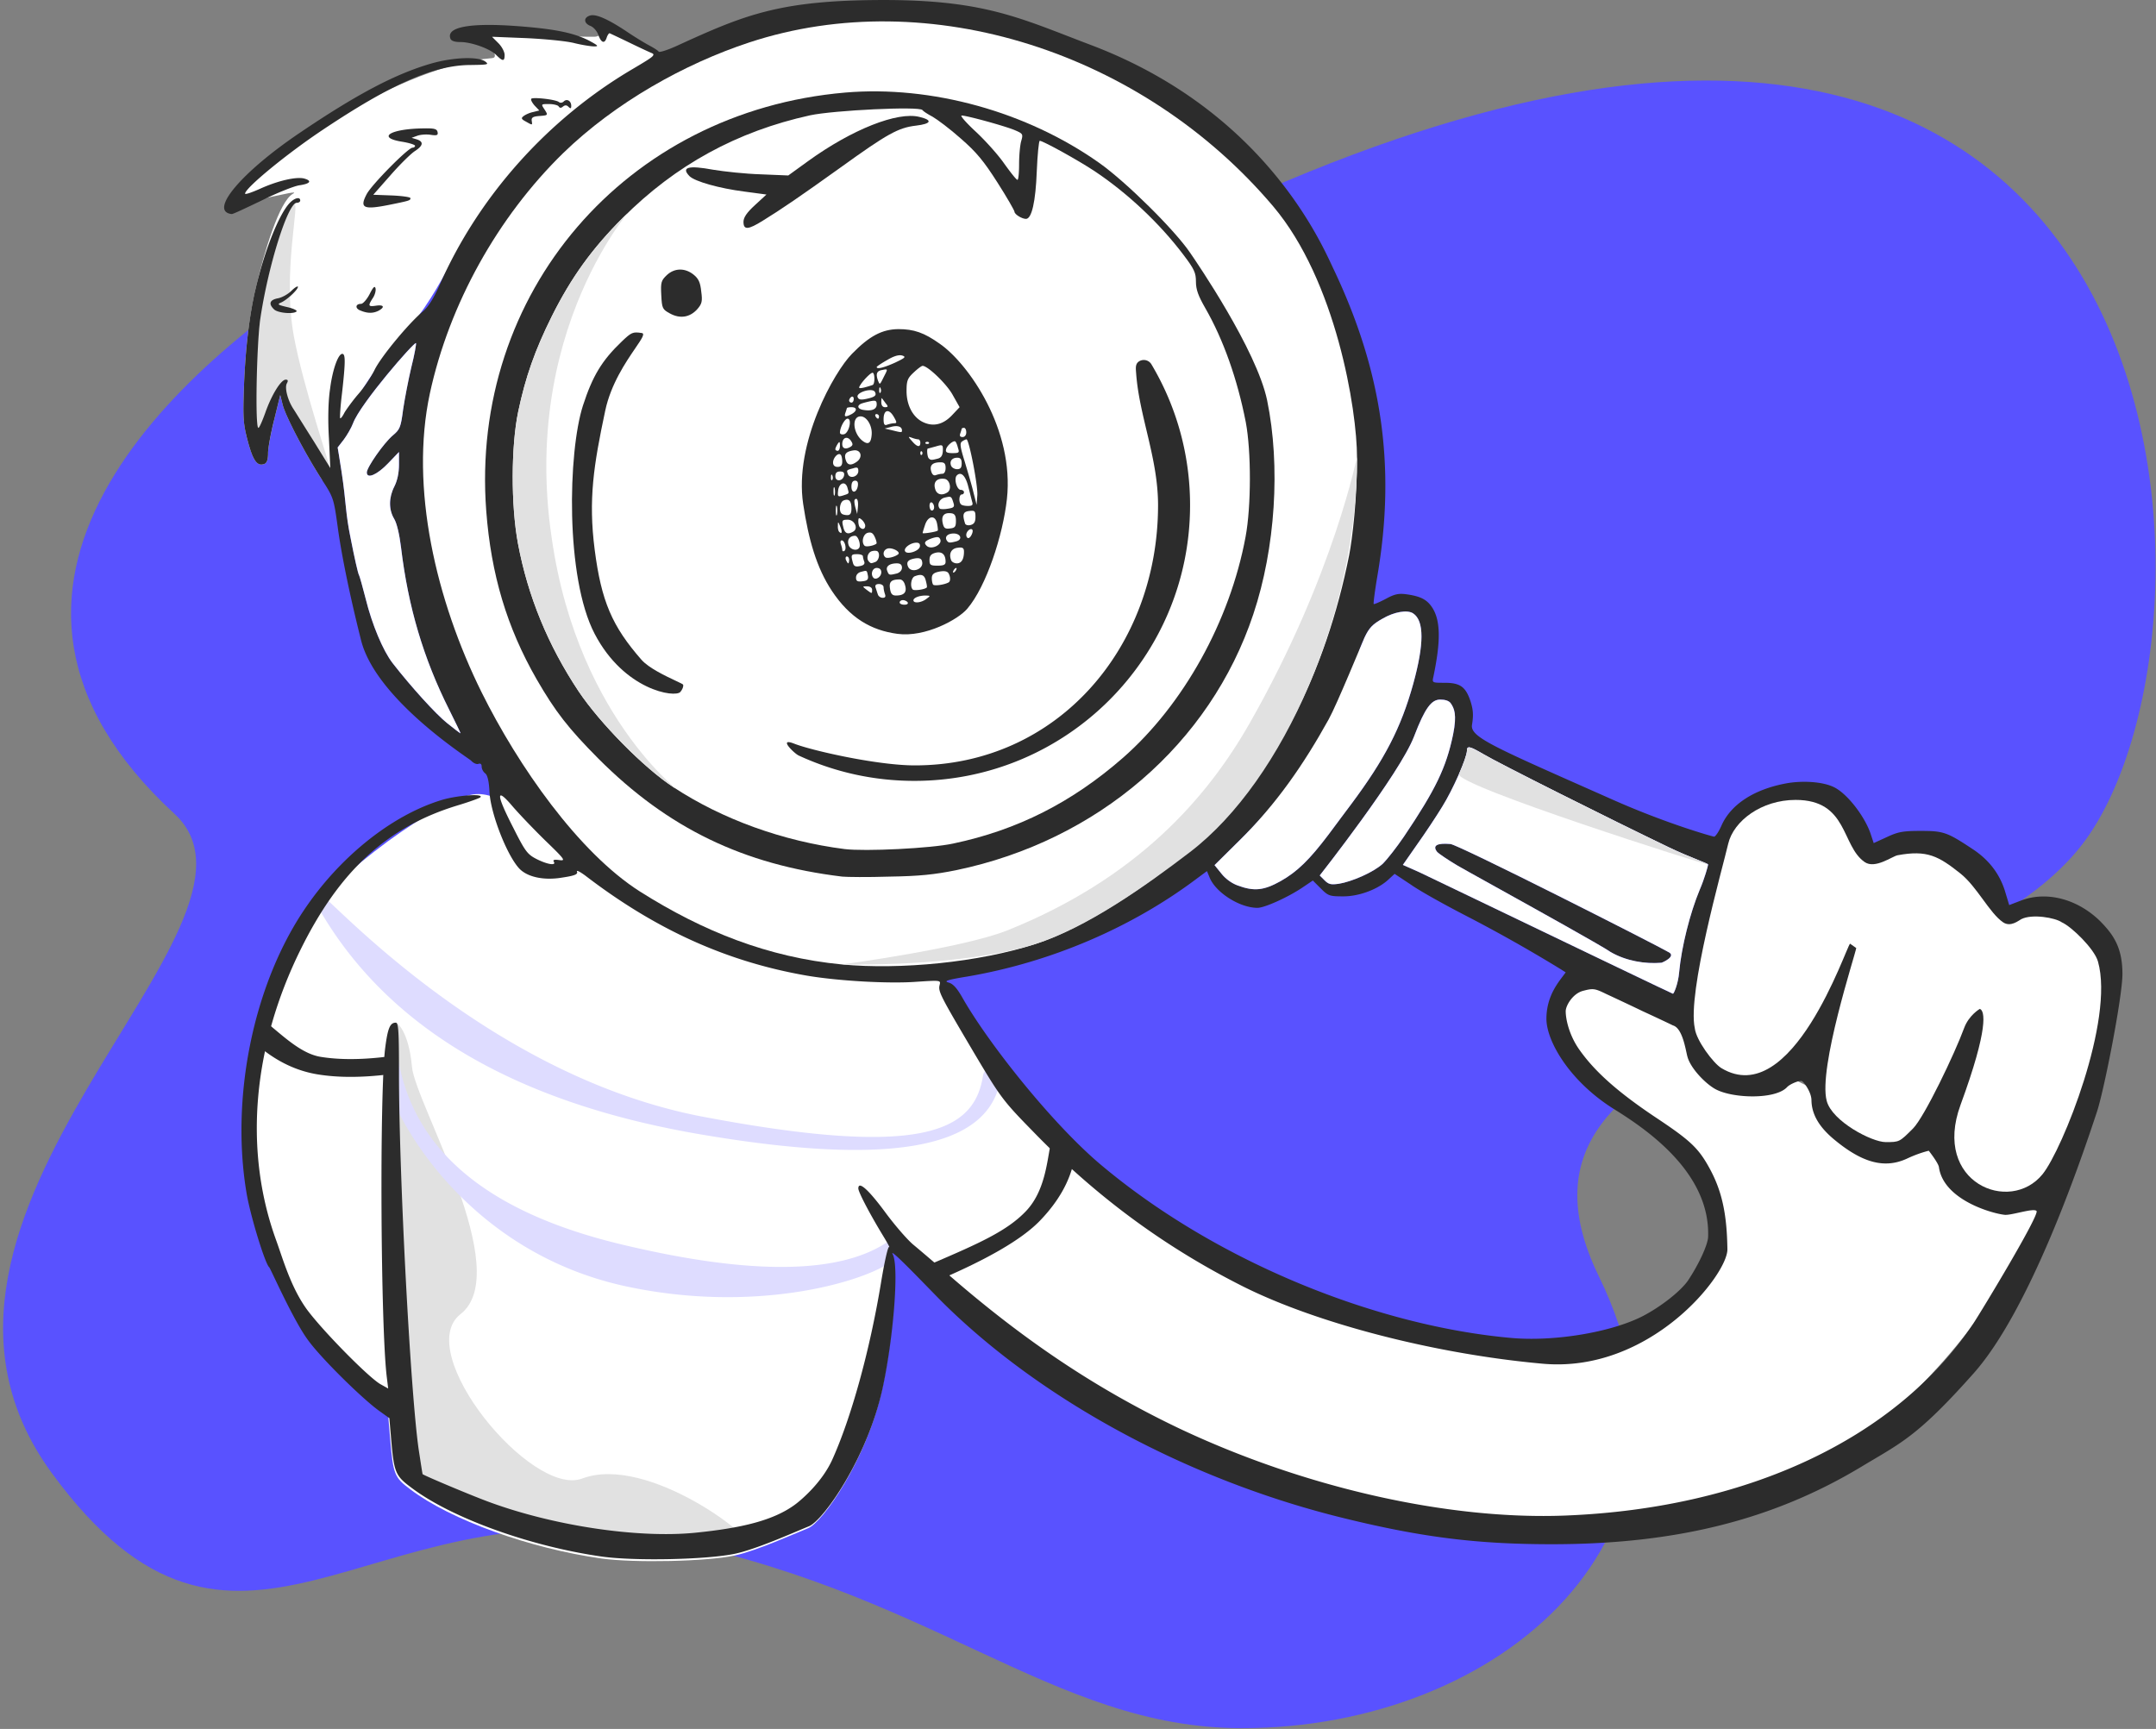 <svg xmlns="http://www.w3.org/2000/svg" width="606" height="486" fill="none"><rect width="100%" height="100%" fill="#808080" stroke="none"/><path fill="#5952FF" fill-rule="evenodd" d="M349.089 485.784c72.429 0 135.99-53.877 100.294-127.055-35.696-73.178 96.936-70.815 135.897-121.391 47.514-61.679 33.754-323.5-271.267-163.881-48.86 25.569-174.345-26.305-215.97-.566-48.995 30.297-117.929 92.336-48.995 155.885 33.956 31.303-87.783 112.552-34.464 185.33 52.026 71.013 88.496 3.317 167.704 17.801 79.209 14.485 113.009 53.877 166.801 53.877Z" clip-rule="evenodd"/><path fill="#fff" d="M265.022 358.475s16.677-7.845 22.903-13.302c6.226-5.458 13.966-19.018 13.966-19.018s85.023 61.404 140.461 52.645c12.773-2.018 37.662-10.509 39.249-25.468 4.334-40.849-55.63-51.288-42.531-72.003 7.995-12.644 32.832 6.175 32.832 6.175l103.018 50.672s-35.59 87.729-121.958 91.245c-106.244 4.325-187.94-70.946-187.94-70.946Z"/><path fill="#fff" fill-rule="evenodd" d="M183.345 14.905c-.967-.38-6.159-6.738-12.752-7.895-2.995-.526-.276 3.289-3.573 3.323-9.819.102-25.776-1.742-28.732 0-2.197 1.291 2.641 5.8 0 6.008-24.922 1.953-62.941 26.837-71.19 38.909-2.625 3.842 18.606-2.677 15.223-.777-3.796 2.132-8.007 16.09-10.525 26.87-1.743 7.425-2.84 16.979-3.228 27.372-.322 8.973-.193 10.458 1.098 15.364 1.484 5.487 2.647 7.101 4.648 6.327.71-.259 1.033-1.227 1.033-3.034 0-1.421.774-5.681 1.743-9.49l1.678-6.843.71 2.841c.904 3.292 6.197 13.492 10.975 20.915.257.394 1.366-.107 2.365-2.523.911-2.202.541-5.719 2.089-9.488 3.525-8.587 10.445-19.752 18.459-28.688 11.844-13.208 15.773-28.493 26.876-40.763 20.719-22.898 46.723-37.007 43.103-38.428Z" clip-rule="evenodd"/><path fill="#E1E1E1" fill-rule="evenodd" d="M82.616 57.588c-3.324 2.673-8.257 24.351-8.342 24.714-1.743 7.423-3.423 33.204-1.706 38.085 1.718 4.881 6.527-12.714 6.527-12.714s7.268 18.874 13.69 24.049c.275.221-7.633-23.351-10.17-37.113-3.347-18.165 1.892-38.542 0-37.02Z" clip-rule="evenodd"/><path fill="#fff" fill-rule="evenodd" d="M206.496 437.251c6.197-1.355 16.654-6.076 20.658-7.69 4.003-1.615 16.203-18.842 20.593-38.273 3.163-14.331 4.777-34.73 2.969-38.152-.267-.485-1.243-9.762 1.356-6.733 5.778 6.733 12.637 17.303 34.278-1.637 5.894-5.159 13.707-11.817 11.65-17.702-5.756-16.468-30.705-49.629-34.508-52.14-4.548-3.004-27.533-.452-61.74-10.548-38.794-11.45-54.947-45.167-70.128-40.778-12.277 3.55-41.692 25.362-49.074 39.175-34.852 65.211 7.382 110.906 17 124.03l9.339 4.033.322 8.328.452 5.229c.84 10.006 1.162 10.91 5.681 14.267 11.297 8.585 33.569 16.59 53.71 19.431 9.361 1.291 29.695.839 37.442-.84Z" clip-rule="evenodd"/><path fill="#E1E1E1" fill-rule="evenodd" d="m112.562 396.116.451 5.228c.84 10.007 1.162 10.91 5.681 14.267 6.665 5.065 17.149 9.928 28.761 13.648 8.072 2.585 16.69 4.619 24.949 5.783 9.361 1.291 29.696.839 37.442-.839 3.829-.83-27.667-25.574-46.222-18.592-14.249 5.362-47.833-35.537-34.178-46.222 15.318-11.987-12.751-59.263-13.655-69.527-.904-10.264-4.463-12.716-4.567-12.356-.104.36-.104 1.588.176 4.547 1.204 12.753 1.162 104.063 1.162 104.063Z" clip-rule="evenodd"/><path fill="#DEDCFF" fill-rule="evenodd" d="M109.199 296.932a2.499 2.499 0 0 1 2.931 1.976c4.872 25.031 25.481 41.977 62.333 50.838 37.07 8.914 62.321 8.433 75.625-1.081 1.123-.804.286 6.075-.536 6.602-8.678 5.565-38.181 13.868-73.389 6.363-45.017-9.595-66.153-47.447-68.941-61.766a2.5 2.5 0 0 1 1.977-2.932ZM90.426 251.77c1.199-.685 45.91 50.558 107.27 62.157 61.36 11.599 76.216 4.222 78.604-11.599a2.5 2.5 0 0 1 4.944.746c-3.027 20.052-31.419 24.821-84.389 15.782-52.305-8.926-88.165-30.132-107.357-63.674a2.5 2.5 0 0 1 .928-3.412Z" clip-rule="evenodd"/><path fill="#2C2C2C" fill-rule="evenodd" d="M347.963 248.929c-1.679-.581-3.486-1.872-4.648-3.357l-1.937-2.389 6.843-6.778c10.523-10.329 18.592-20.916 25.564-33.504 2.324-4.196 8.198-18.204 8.198-19.56 0-.452.711-2.26 1.55-4.132 1.291-2.711 2.259-3.744 5.035-5.293 3.292-1.937 7.037-2.582 8.65-1.485 3.099 2.066 3.099 8.586 0 19.818-3.421 12.33-8.004 21.175-17.494 33.892-1.485 1.937-4.261 5.745-6.262 8.392-5.358 7.101-8.844 10.523-13.556 13.169-4.648 2.583-7.36 2.905-11.943 1.227Zm46.35-5.81 4.648 2.066c.964.444 11.597 5.553 24.368 11.69 20.591 9.894 46.742 22.459 46.901 22.459.259 0 1.47-2.801 1.743-6.068.646-7.036 3.034-16.591 5.81-23.24 1.291-2.969 2.324-6.681 2.324-7.003 0-.148-1.049-.571-2.767-1.264-2.046-.825-5.038-2.032-8.336-3.611-16.268-7.811-48.094-23.756-52.032-26.145-3.873-2.259-4.648-2.453-4.648-.968 0 1.937-3.937 10.91-6.972 15.751-1.613 2.647-4.777 7.424-7.036 10.587l-4.003 5.746Zm74.82 24.595c1.851 1.073-1.356 2.647-2.13 2.905-4.562.388-9.932-.47-14.332-3.034-2.3-1.631-20.415-11.695-32.431-18.37-5.493-3.052-9.712-5.396-10.562-5.902-2.712-1.614-5.294-3.357-5.746-3.874-1.355-1.743-.064-2.517 3.744-2.195 2.29.194 57.458 28.153 61.457 30.47ZM206.716 436.72c4.98-1.09 12.71-4.352 17.632-6.429 1.204-.508 2.239-.945 3.026-1.262 4.004-1.615 16.203-18.841 20.593-38.273 3.163-14.331 4.777-34.73 2.97-38.152-1.09-1.981 5.384 4.666 10.206 9.617 1.462 1.5 2.772 2.845 3.673 3.746 28.146 27.953 70.042 50.418 113.552 60.94 21.691 5.294 37.12 7.166 57.842 7.166 34.795 0 62.231-6.843 87.149-21.884 1.184-.715 2.293-1.371 3.35-1.997 8.686-5.143 13.861-8.207 28.024-24.148 15.886-17.882 30.018-59.391 34.731-73.722 2.065-6.456 7.101-32.132 7.101-38.539 0-7.586-2.647-11.168-6.262-14.848-6.391-6.262-15.042-8.521-22.207-5.81l-3.357 1.291-1.033-3.421c-1.485-5.165-4.583-9.296-9.36-12.395-7.101-4.712-8.134-5.035-14.525-5.035-4.971 0-6.327.258-9.49 1.743l-3.68 1.678-.774-2.324c-1.485-4.777-6.465-11.436-10.329-13.363-3.427-1.708-9.359-1.865-13.492-1.097-9.038 1.678-15.493 5.874-18.14 11.749-.775 1.807-1.743 3.228-2.13 3.228-.323 0-13.04-3.552-28.211-10.266-2.559-1.136-4.963-2.202-7.22-3.202-27.242-12.075-33.147-14.692-32.61-17.971.451-2.776.322-4.325-.452-6.713-1.356-4.003-2.905-5.1-7.295-5.1-3.486 0-3.486 0-3.099-1.743 2.066-9.877 2.002-15.558-.193-19.173-1.485-2.389-3.228-3.357-7.231-3.938-2.324-.323-3.421-.129-6.003 1.291-1.743.904-3.228 1.549-3.357 1.42s.323-3.679 1.033-7.875c5.293-31.051 1.204-57.805-12.288-86.21a135.28 135.28 0 0 1-.45-.96c-4.102-8.806-20.595-44.215-67.762-62.082a888.455 888.455 0 0 1-6.097-2.342C284.484 4.095 273.803-.04 248.032.005c-28.886.047-38.669 4.13-57.713 12.846-2.646 1.226-4.97 1.936-5.164 1.678-.194-.323-1.42-1.097-2.647-1.743-1.226-.645-3.873-2.26-5.81-3.55-5.552-3.745-8.973-5.294-10.716-4.907-2.001.517-2.001 2.195 0 2.97.839.323 1.808 1.42 2.195 2.518.839 2.324 1.807 2.582 2.388.645.259-.71.646-1.226.84-1.097.073.037.319.152.694.327a314.87 314.87 0 0 1 4.599 2.19c2.647 1.292 5.552 2.647 6.327 2.97 1.42.516.968.904-5.165 4.519-23.95 14.073-43.445 35.957-54.355 60.875-1.679 3.745-3.163 6.069-4.713 7.36-3.938 3.292-11.684 12.652-13.492 16.332-.968 2.001-3.034 5.1-4.648 6.907-1.55 1.808-3.228 4.132-3.809 5.1-.516 1.033-1.032 1.743-1.226 1.614-.13-.193.064-3.357.516-7.036.969-8.586.969-10.846.194-11.04-1.162-.322-2.84 4.197-3.55 9.813-.517 3.422-.646 8.586-.323 13.879l.387 8.393-4.583-7.424a1177.488 1177.488 0 0 1-4.23-6.728l-.001-.001-.001-.001-.002-.004-.002-.001v-.002l-.001-.001-.002-.003a329.84 329.84 0 0 0-1.442-2.297c-1.679-2.453-2.647-6.133-1.937-7.359.387-.71.323-1.033-.323-1.033-1.355 0-4.002 4.325-5.745 9.296-.84 2.324-1.678 4.26-1.937 4.26-.968 0-.516-23.11.517-30.534 2.13-14.654 7.746-32.73 10.264-32.73.516 0 .968-.258.968-.645 0-1.162-1.678-.71-3.034.775-3.034 3.292-7.036 13.427-9.554 24.208-1.743 7.424-2.84 16.978-3.228 27.371-.322 8.973-.193 10.458 1.098 15.364 1.484 5.487 2.647 7.101 4.648 6.327.71-.259 1.033-1.227 1.033-3.034 0-1.421.774-5.681 1.743-9.49l1.678-6.843.71 2.841c.904 3.292 6.197 13.492 10.975 20.915 3.292 5.036 3.356 5.358 4.454 13.234.58 4.454 2.388 15.289 6.584 31.955 3.708 14.726 24.55 29.333 29.755 32.981l.003.002c.684.479 1.097.769 1.164.844.646.71 1.55 1.097 2.066.904.581-.194.904.064.904.774 0 .646.452 1.485.968 1.872.646.452 1.098 2.195 1.227 5.229.323 6.069 4.841 17.688 8.327 21.497 2.26 2.453 6.972 3.486 12.201 2.582 3.422-.516 4.39-.903 4.067-1.678-.193-.516 1.033.129 2.712 1.42 19.624 14.977 39.507 23.95 61.843 27.823 8.651 1.485 22.982 2.324 30.793 1.743 6.908-.451 6.908-.451 6.585.904-.452 1.808.129 2.905 9.618 18.979 7.553 12.718 8.199 13.557 16.591 22.143 17.817 18.398 37.248 32.665 59.262 43.704 20.722 10.328 53.806 18.914 84.051 21.626 30.244 2.711 51.966-25.048 51.902-32.149-.129-9.748-1.485-16.139-4.777-22.336-3.228-6.004-5.358-8.069-15.042-14.525-10.78-7.165-17.429-13.04-21.819-19.302-2.776-3.938-3.809-8.392-3.809-10.781 0-1.549 2.001-5.035 4.971-5.745 2.711-.71 3.228-.645 6.262.839 1.807.84 6.52 3.034 10.393 4.906 3.938 1.808 7.747 3.616 8.521 4.003 2.284.634 3.25 5.105 3.773 7.528.117.541.212.98.294 1.251.904 3.357 5.181 7.692 7.941 9.167 4.845 2.592 16.785 2.938 20.077-.612.84-.904 3.622-2.015 4.195-1.679.574.337 2.647 3.13 2.647 5.39.065 3.873 2.066 7.424 6.326 10.974 8.07 6.714 14.332 8.328 20.658 5.358 3.292-1.549 5.991-2.154 5.991-2.154s2.691 3.434 2.853 4.607c1.268 9.172 14.847 13.017 18.463 13.405.828.083 2.441-.272 4.078-.632 2.19-.481 4.425-.973 4.895-.443.922 1.041-15.429 28.082-17.688 31.503-21.497 32.278-63.329 52.032-114.521 54.098-33.246 1.355-74.109-7.941-109.55-24.854-22.659-10.91-42.735-24.273-64.232-42.994-3.744-3.228-8.07-6.907-9.619-8.198-1.549-1.227-5.229-5.423-8.069-9.296-4.777-6.456-7.489-8.78-7.489-6.585 0 .968 3.099 6.907 6.649 12.782 1.421 2.324 2.324 3.938 2.002 3.68-.323-.259-1.356 4.389-2.324 10.328-3.164 19.044-8.392 37.83-13.686 49.514-2.905 6.327-8.475 11.051-10.154 12.342-6.197 4.713-15.474 6.831-28.321 8.122-16.268 1.614-40.218-2.001-58.487-8.844-4.841-1.807-17.301-7.036-18.14-7.617-.05-.051-.336-1.908-.735-4.5l-.362-2.343c-2.324-15.945-5.552-77.337-5.552-105.742 0-11.749-.129-14.331-.904-14.331-1.614 0-2.259 1.55-2.969 7.101-1.614 12.653-1.291 78.693.452 92.572l.387 3.164-2.195-1.227c-3.357-1.937-16.139-14.912-20.593-20.916-3.771-5.132-6.012-11.706-7.689-16.624a147.92 147.92 0 0 0-1.09-3.124c-9.361-25.951-6.069-55.071 6.842-81.281 10.975-22.336 24.467-34.73 44.221-40.734 3.227-.968 6.068-2.001 6.391-2.259 1.226-1.162-6.65-.581-10.975.774-14.073 4.326-28.791 16.139-38.797 31.245-14.074 21.174-20.4 52.419-15.946 79.08 1.033 6.326 5.23 20.012 6.391 20.98.103.103.634 1.217 1.437 2.902 2.22 4.658 6.52 13.679 9.602 17.756 3.745 5.1 15.042 16.203 19.754 19.625l2.97 2.13.452 5.229c.839 10.006 1.162 10.91 5.68 14.267 11.298 8.586 33.569 16.59 53.71 19.431 9.361 1.291 29.696.839 37.442-.839Zm218.197-60.618c-37.507-3.292-82.825-21.175-115.619-48.804-13.814-11.685-31.761-34.407-38.862-46.995-1.485-2.583-2.582-3.809-3.873-4.132-1.356-.387-.194-.775 5.358-1.678 23.433-4.003 46.221-13.751 64.62-27.63l2.711-2.001.775 1.872c1.743 4.196 8.456 8.457 13.427 8.457 2.001 0 8.715-3.034 12.782-5.81l2.776-1.872 2.259 2.259c2.066 2.066 2.453 2.195 6.327 2.195 4.454 0 9.812-2.001 12.782-4.842l1.613-1.484 4.584 3.034c2.453 1.743 9.296 5.551 15.17 8.585a421.017 421.017 0 0 1 26.92 15.171l1.42.904-1.356 1.807c-1.42 1.937-4.065 5.617-4.065 11.233 0 6.326 6.578 17.693 19.171 25.499 9.894 6.133 26.92 18.196 26.274 35.828-.078 2.13-2.453 7.424-5.616 12.201-2.066 3.034-7.811 7.553-13.04 10.2-8.909 4.454-24.596 7.036-36.538 6.003ZM80.705 86.315c1.743.387 2.905.968 2.646 1.226-.839.84-5.293.452-6.326-.581-1.614-1.55-1.227-2.647 1.033-3.099 1.162-.193 2.905-1.162 3.873-2.13.969-.968 1.808-1.42 1.808-1.097 0 .839-3.228 3.808-4.842 4.454-1.033.452-.71.646 1.808 1.227Zm25.693 1.032c1.872-1.032 1.484-1.743-.71-1.42-2.195.323-2.324.065-.904-2.13.581-.84.904-2.066.774-2.712-.193-.839-.645-.451-1.678 1.614-.775 1.485-1.872 2.712-2.389 2.712-1.614 0-1.743 1.29-.193 1.872 2.001.839 3.55.839 5.1.064ZM84.061 52.1c-1.549.258-6.39 2.195-10.651 4.325-4.325 2.066-8.005 3.81-8.263 3.745-6.585-.71 2.582-11.685 19.237-22.917 15.945-10.781 26.726-16.462 36.732-19.367 6.262-1.808 13.299-2.066 15.3-.58 1.097.838.71.903-4.067.967-10.329 0-22.272 5.294-41.703 18.27-10.07 6.713-21.755 16.332-21.755 17.881 0 .323 1.872-.322 4.196-1.355 4.97-2.26 10.07-3.422 12.33-2.905 2.389.645 1.872 1.484-1.356 1.936Zm24.983 5.552c6.069-1.227 6.327-1.291 6.327-1.937 0-.322-2.324-.645-5.229-.774l-5.229-.194 4.841-5.487c2.647-3.034 5.746-6.068 6.843-6.778 2.389-1.55 2.518-2.647.581-3.293l-1.484-.452 1.613-.58c.904-.323 2.583-.452 3.745-.259 1.743.258 2.13.13 1.936-.775-.193-.903-.903-1.097-4.067-1.032-9.231.129-13.169 2.582-5.939 3.744 2.001.323 3.68.839 3.68 1.162 0 .258-.323.516-.71.516-1.227 0-11.62 10.523-12.911 13.105-2.001 3.809-.904 4.39 6.003 3.034Zm42.607-25.047c-1.872.129-2.324.452-2.195 1.355l.02.132c.072.477.114.752.007.835-.145.112-.56-.123-1.536-.677l-.17-.096c-1.226-.646-1.355-.968-.645-1.485.452-.387 1.678-.968 2.647-1.162l1.807-.452-1.355-1.42c-.711-.84-1.098-1.614-.904-1.872.516-.517 6.843.194 7.746.904.388.322.969.258 1.356-.13.904-.903 2.13-.193 2.13 1.227 0 .775-.193.84-.774.258-.517-.516-.969-.516-1.55-.064-.516.452-.903.452-1.226-.065-.194-.323-1.42-.645-2.711-.645-1.192 0-1.755 0-1.87.227-.103.203.155.59.643 1.322 1.03 1.609.969 1.614-1.398 1.806l-.022.002Zm-9.813-17.172c0-.84-.774-2.324-1.743-3.292l-1.807-1.808 9.683.387c5.358.259 11.426.84 13.557 1.42 2.13.517 4.583.904 5.487.904 1.356 0 1.097-.258-1.42-1.614-4.39-2.259-10.006-3.356-20.787-4.131-12.911-.904-19.431.323-18.205 3.55.194.646 1.227.969 2.776.969 3.163 0 8.328 1.872 10.071 3.615 1.872 1.872 2.388 1.872 2.388 0Zm-31.503 170.942c5.229 6.714 12.137 14.331 15.365 16.913 1.936 1.55 3.615 2.841 3.744 2.841.064 0-1.356-2.97-3.163-6.585-7.295-14.525-11.556-28.985-13.557-45.64-.452-3.68-1.162-6.779-1.937-8.07-1.549-2.582-1.549-5.939.065-9.102.839-1.678 1.291-3.809 1.291-6.133v-3.55l-3.099 3.228c-3.034 3.163-5.939 4.454-5.939 2.517 0-1.42 4.777-8.263 7.295-10.393 2.001-1.679 2.259-2.26 2.905-7.295.452-3.034 1.485-8.392 2.324-11.943.904-3.55 1.42-6.584 1.291-6.713-.452-.452-15.622 16.971-17.688 22.529-.454 1.221-1.678 3.357-2.647 4.648l-1.678 2.155s.521 3.018 1.097 6.811c.582 3.831.855 6.465 1.099 8.811.325 3.139.597 5.761 1.483 10.047 1.033 5.293 2.066 9.877 2.324 10.199.194.388 1.033 3.357 1.873 6.649 1.807 7.295 4.841 14.525 7.552 18.076ZM372.3 247.444l-1.355-1.356s22.5-28.587 26.532-39.12c3.076-8.038 4.887-10.318 7.33-10.318 1.367 0 2.482.312 2.998 1.087.904 1.355 1.775 3.034.613 8.779-1.936 9.296-4.906 15.429-13.815 28.663-2.065 3.034-4.712 6.391-5.874 7.553-2.711 2.517-8.811 5.099-12.362 5.68-2.259.323-2.905.194-4.067-.968Z" clip-rule="evenodd"/><path fill="#fff" d="M551.053 310.596c8.032-21.883 6.816-26.545 5.423-27.001 0 0-3.067 1.743-4.423 5.423-2.517 6.907-11.135 24.982-14.362 28.21-3.809 3.809-3.809 3.809-7.683 3.809-3.873 0-15.044-5.833-16.565-11.583-2.433-9.199 8.044-41.159 8.302-42.966l-1.743-1.227c-1.162 1.098-16.276 46.932-36.15 34.989-2.276-1.367-7.102-7.811-7.489-11.232-2.151-9.942 7.719-44.705 9.397-51.845 1.503-6.391 9.324-12.323 18.943-12.323 14.783 0 12.797 12.922 19.419 17.476 2.934 2.017 7.757-1.641 9.243-1.918 8.328-1.55 11.519.254 17.624 5.099 4.712 3.74 8.199 11.143 12.037 13.751 2.132 1.448 4.394-.532 5.135-.904 3.037-1.525 9.554-.387 11.361.904 2.65 1.155 9.144 7.397 10.169 11.027 4.65 16.454-10.031 52.932-15.574 59.775-9.174 11.327-31.095 2.418-23.064-19.464Z"/><path fill="#fff" fill-rule="evenodd" d="M179.926 250.637c17.688 11.168 35.927 18.462 56.713 20.464 16.397 1.549 38.506-.581 54.386-5.746 13.363-4.325 31.439-16.307 43.51-26.442 23.434-19.625 38.217-50.279 44.673-82.814.903-4.584 2.282-16.105 2.217-27.531 0-13.299-5.852-49.64-23.585-70.593-36.574-43.218-96.694-62.686-147.22-46.051-18.226 6-37.632 16.872-52.286 31.074-18.463 18.01-32.084 42.542-37.507 67.589-5.68 26.468 1.709 58.1 14.556 84.051 10.264 20.658 27.178 44.96 44.543 55.999Zm172.362-78.012c-12.136 36.473-43.768 63.716-83.534 71.979-6.068 1.226-10.265 1.678-18.786 1.807-6.003.194-12.007.129-13.234 0-27.823-3.357-48.997-13.621-68.493-33.117-8.521-8.585-12.136-13.233-17.429-22.4-8.328-14.525-12.782-29.373-14.138-47.255-4.648-61.262 39.185-112.326 100.9-117.619 24.208-2.066 51.063 5.358 71.462 19.818 7.553 5.358 21.239 18.915 25.499 25.241 1.743 2.518 18.657 27.243 21.626 41.445 3.809 18.463 2.324 41.573-3.873 60.101Z" clip-rule="evenodd"/><path fill="#E1E1E1" fill-rule="evenodd" d="M381.448 128.568c0 43.33-20.496 90.701-46.948 110.932-12.62 9.652-29.113 21.34-43.475 25.855-21.047 6.617-54.386 5.746-54.386 5.746s34.012-4.547 46.616-9.62c36.144-14.545 55.874-36.873 68.057-58.297 24.049-42.289 30.136-75.669 30.136-74.616Z" clip-rule="evenodd"/><path fill="#fff" fill-rule="evenodd" d="M237.38 238.665c-17.236-2.195-34.343-8.328-48.158-17.43-8.199-5.358-20.593-17.947-26.597-26.92-8.586-12.911-14.267-26.726-17.042-41.573-2.002-10.781-1.937-27.372.064-36.99 2.066-9.813 4.713-17.301 9.425-26.79 5.487-10.975 11.297-19.044 20.012-27.76 14.848-14.847 32.084-24.272 52.613-28.791 6.649-1.42 30.728-2.582 31.567-1.485.194.323 1.485 1.162 2.841 1.872 1.355.775 4.97 3.486 7.94 6.133 4.454 3.873 6.455 6.326 10.329 12.395 2.646 4.131 4.777 7.875 4.777 8.198 0 .71 2.065 2.001 3.227 2.001 1.614 0 2.712-4.841 3.035-13.363.193-4.712.581-8.585.839-8.585.904 0 10.845 5.487 15.493 8.585 9.102 6.069 18.205 14.59 24.918 23.498 3.034 4.003 3.486 5.036 3.486 7.489 0 2.26.646 4.002 2.647 7.488 5.035 8.78 8.973 19.819 11.362 32.02 1.549 8.198 1.549 23.691-.065 32.277-4.39 23.627-17.43 47.125-34.408 62.038-14.395 12.588-29.695 20.335-47.77 24.143-6.198 1.356-24.79 2.26-30.535 1.55Zm-46.157-44.156c.581-.646.968-1.614.775-2.066-.058-.136-.867-.516-2.05-1.072-2.758-1.296-7.553-3.551-9.631-5.9-8.263-9.425-11.297-16.461-13.169-30.986-1.808-14.138-.289-23.695 2.969-39.056 1.59-7.493 5.815-13.683 8.443-17.534 1.788-2.618 2.837-4.155 1.818-4.286-2.518-.387-2.905-.193-5.552 2.324-5.681 5.423-8.263 9.748-10.974 18.076-4.196 13.04-5.007 48.281 3.296 64.167 8.302 15.887 22.59 18.011 24.075 16.333Zm91.797-54.226c-1.096 10.028-5.745 24.531-11.168 30.857-2.517 2.969-11.759 8.069-19.56 7.036-7.535-.997-13.427-4.518-18.463-12.071-4.325-6.52-6.559-14.435-8.069-24.402-2.608-17.212 8.78-37.249 13.686-42.22 4.97-5.1 8.521-6.907 13.04-6.971 4.39 0 7.23.968 11.684 4.131 8.134 5.681 20.981 24.152 18.85 43.64ZM196 86.896c1.291-1.485 1.485-2.195 1.098-4.971-.259-2.582-.775-3.615-2.131-4.713-2.388-1.936-5.358-1.936-7.553.13-1.549 1.484-1.743 2-1.549 5.551.194 3.809.323 4.067 2.453 5.229 2.84 1.55 5.616 1.097 7.682-1.227Zm40.283-39.831c-11.62 8.328-16.656 11.749-21.885 14.977-4.131 2.582-5.422 2.647-5.422.322 0-1.226.903-2.582 3.227-4.712l3.228-2.97-6.262-.839c-7.036-.904-13.879-2.84-15.364-4.325-2.453-2.518-.323-3.099 6.649-1.807 3.099.516 9.103 1.162 13.363 1.29l7.747.323 5.616-4.067c12.33-8.908 25.112-13.943 31.245-12.394 3.809.904 3.357 1.937-.968 2.453-4.971.58-8.005 2.26-21.174 11.749Z" clip-rule="evenodd"/><path fill="#fff" d="M252.873 169.332c0-.322.387-.645.904-.645.516 0 1.162.323 1.356.645.193.388-.194.646-.904.646-.775 0-1.356-.258-1.356-.646Zm3.873-.581c0-.71 1.614-1.355 3.422-1.355 1.42.064 1.42.064.194.968-1.421 1.097-3.616 1.291-3.616.387Zm-10.006-1.678c-.193-.516-.451-1.42-.645-1.937-.194-.645.129-.968.968-.968.71 0 1.291.387 1.291.904 0 .516.194 1.355.388 1.936.258.711.064 1.033-.646 1.033-.581 0-1.226-.452-1.356-.968Zm3.422-1.614c-.323-1.937.387-2.582 2.711-2.582.71 0 1.291.645 1.549 1.743.517 1.872-.322 2.776-2.582 2.776-1.033 0-1.485-.452-1.678-1.937Zm-6.585.323c-1.226-.968-1.226-.968.129-.968.84 0 1.421.387 1.421.968 0 1.162 0 1.162-1.55 0Zm12.976-.065c-.839-.839-.452-3.357.581-3.744 1.872-.71 2.711-.387 3.098 1.291.259.969.388 1.808.259 1.872-.517.581-3.551.969-3.938.581Zm5.745-1.355c-.193-.194-.387-1.033-.387-1.808 0-1.097.516-1.549 2.066-1.872 1.355-.258 2.195-.129 2.582.387.645 1.033.645 2.324.064 2.647-1.162.646-3.873 1.033-4.325.646Zm-21.69-2.002c0-.774.581-1.42 1.42-1.613 1.678-.452 1.614-.517 1.937 1.162.129.968-.194 1.355-1.55 1.484-1.42.194-1.807-.064-1.807-1.033Zm4.906.065c-.904-.968-.323-2.776.904-2.776.839 0 1.291.452 1.291 1.227 0 1.226-1.485 2.259-2.195 1.549Zm3.873-1.937c-.516-1.226.581-2.13 2.711-2.13.969 0 1.421.387 1.421 1.227 0 .71-.581 1.355-1.421 1.613-2.13.517-2.259.517-2.711-.71Zm18.657-.193c.193-.323.516-.646.71-.646.193 0 .129.323-.065.646-.193.387-.516.645-.71.645-.194 0-.129-.258.065-.645Zm-12.847-1.098c-.516-1.291.129-1.936 2.195-2.259 1.162-.129 1.678.129 1.808 1.033.451 2.13-3.228 3.292-4.003 1.226Zm-15.493-1.097c-.581-2.131-.452-2.324 1.227-2.324.903 0 1.613.258 1.613.581 0 .323.194 1.033.388 1.549.193.646-.194 1.033-1.291 1.227-1.227.258-1.679 0-1.937-1.033Zm21.561-.71c0-1.162.452-1.679 1.679-2.002 1.807-.451 2.84.452 2.84 2.518 0 .839-.516 1.098-2.259 1.098-2.001 0-2.26-.194-2.26-1.614Zm-23.498 0c-.193-.517-.064-.969.258-.969.388 0 .646.452.646.969 0 .516-.129.968-.258.968s-.388-.452-.646-.968Zm6.52.516c-.903-.839-.387-2.647.775-2.969.71-.194 1.42-.13 1.614.064.775.71.323 2.582-.646 2.97-1.226.452-1.226.452-1.743-.065Zm23.047-.452c-.711-1.872.064-3.292 1.872-3.486 1.355-.193 1.743.065 1.743 1.098 0 2.13-.71 3.292-2.002 3.292-.71 0-1.42-.387-1.613-.904Zm-18.528-.839c-.775-.71-.516-2.001.581-2.389 1.227-.451 3.809.84 3.099 1.55-.904.774-3.228 1.355-3.68.839Zm5.616-1.614c-.581-.904 1.485-2.453 3.164-2.453.774 0 1.097.387.968 1.097-.258 1.292-3.551 2.324-4.132 1.356Zm-17.688-.452c0-.323-.193-1.033-.387-1.614-.194-.581-.129-1.033.258-1.033.84 0 1.485 2.454.71 2.97-.322.194-.581.065-.581-.323Zm1.743-1.485c-.387-1.42.388-2.453 1.873-2.453.839 0 1.678 2.518 1.162 3.357-.711 1.098-2.712.452-3.035-.904Zm4.519.323c-.968-.968-.387-3.292.904-3.615.968-.258 1.485.065 2.001 1.227.388.839.581 1.678.452 1.807-.645.581-2.969 1.033-3.357.581Zm17.43 0c-.839-.839-.452-1.355 1.485-2.065 1.614-.517 2.066-.452 2.388.322.581 1.55-2.646 3.034-3.873 1.743Zm5.681-1.484c-.645-1.033.258-1.937 1.937-1.937 2.001 0 2.582 1.678.774 2.195-1.936.516-2.259.452-2.711-.258Zm5.487-1.55c0-.968 1.162-2.001 1.679-1.485.452.452-.452 2.389-1.098 2.389-.323 0-.581-.387-.581-.904Zm-35.699-.839c-.258-.194-.452-1.033-.387-1.743 0-1.227.064-1.227.645.194.646 1.549.517 2.324-.258 1.549Zm1.227-.968c-.581-2.26-.517-2.453 1.162-2.453 1.872 0 3.034 2.388 1.614 3.292-1.485.904-2.324.645-2.776-.839Zm22.207 1.291c0-.194.323-1.227.71-2.389.904-2.582 2.905-2.711 3.357-.193.193.968.258 1.807.193 1.872-.322.387-4.26.968-4.26.71Zm-17.624-1.614c-.258-.194-.452-.968-.452-1.679 0-1.032.194-1.097.969-.451.516.451.968 1.226.968 1.678 0 .968-.775 1.227-1.485.452Zm23.24-1.291c-.387-2.001.452-2.905 2.453-2.647.968.129 1.291.71 1.291 2.13 0 1.614-.258 2.002-1.678 2.131-1.42.193-1.743-.129-2.066-1.614Zm6.326.258c-.839-2.582-.581-3.357 1.162-3.551 1.55-.193 1.743 0 1.743 1.679 0 1.42-.387 2.001-1.355 2.259-.71.194-1.42 0-1.55-.387Zm-36.344-3.68c0-1.226.129-1.743.323-1.097.129.581.129 1.614 0 2.259-.194.581-.323.065-.323-1.162Zm1.614.84c-.839-.775-.452-3.293.581-3.68 1.485-.581 2.195.129 2.195 2.259 0 1.356-.323 1.872-1.162 1.872-.646 0-1.421-.193-1.614-.451Zm3.873-1.743c-.258-.969-.387-2.002-.129-2.195.645-.646 1.033.387.839 2.259l-.194 1.808-.516-1.872Zm20.851-.452c0-.71.323-1.098.646-.904.387.194.645.839.645 1.356 0 .516-.258.903-.645.903-.323 0-.646-.581-.646-1.355Zm2.905.839c-.903-.968-.193-2.711 1.291-3.099 1.873-.452 1.937-.452 2.518 1.42.387 1.162.129 1.421-1.549 1.679-1.033.194-2.066.129-2.26 0Zm5.939-1.227c-.71-.645-.516-2.776.194-2.776.387 0 .646-.258.646-.645 0-.323-.388-.646-.904-.646-1.098 0-2.001-3.163-1.098-4.067 1.162-1.162 2.453.065 3.228 3.228.452 1.679.904 3.615 1.098 4.261.258.839 0 1.097-1.227 1.097-.839 0-1.743-.193-1.937-.452Zm3.486-3.421c-.451-1.937-1.613-5.81-2.453-8.65-1.291-4.132-1.42-5.165-.71-5.617.452-.323 1.033-.581 1.227-.581.71 0 3.292 13.234 3.034 15.816l-.194 2.582-.904-3.55Zm-39.314-.323c0-1.033.129-1.42.323-.775.129.581.129 1.485 0 1.937-.194.387-.323-.064-.323-1.162Zm1.291-.129c.259-2.259 2.131-2.776 2.647-.71.452 1.678.581 1.485-1.356 2.13-1.355.388-1.484.258-1.291-1.42Zm27.243-.581c-.517-1.872.581-2.969 2.646-2.711 1.55.193 2.131 2.969.84 3.808-1.614 1.033-3.099.581-3.486-1.097Zm-23.498-.516c0-1.098.322-1.679 1.033-1.679.645 0 .903.452.774 1.42-.323 2.066-1.807 2.26-1.807.259Zm-5.746-2.712c0-.71.194-.903.388-.387.193.452.129 1.033-.065 1.227-.194.258-.387-.13-.323-.84Zm1.227-.193c0-.969.387-1.356 1.355-1.356.904 0 1.227.323 1.098 1.097-.323 1.679-2.453 1.872-2.453.259Zm3.55-.581c-.452-1.162-.452-1.162 1.485-1.679 1.162-.387 1.42-.193 1.42.775 0 1.549-2.324 2.324-2.905.904Zm23.369-.904c-.452-1.614.388-2.453 2.647-2.453 1.097 0 1.42.387 1.42 1.614 0 .968-.387 1.613-.903 1.613-.517 0-1.356.194-1.873.388-.581.193-1.032-.194-1.291-1.162Zm5.617-1.485c-.517-1.291.258-2.259 1.742-2.259.904 0 1.227.452 1.227 1.614 0 1.162-.323 1.613-1.291 1.613-.71 0-1.485-.451-1.678-.968Zm-33.182-.904c0-1.355 1.485-2.905 2.131-2.195.258.194.451 1.098.451 1.937 0 1.033-.387 1.485-1.291 1.485-.839 0-1.291-.452-1.291-1.227Zm3.551-.774c-.517-1.614.064-2.324 2.259-2.647 2.001-.258 2.647 1.872.904 3.163-1.678 1.227-2.711 1.033-3.163-.516Zm23.369-.388c-.452-.387-.646-2.776-.258-2.776.064 0 1.032-.258 2.194-.581 1.937-.581 2.066-.516 2.002 1.227-.065 1.291-.452 1.937-1.421 2.195-1.743.452-2.001.452-2.517-.065Zm-2.389-1.484c0-.452.194-.646.452-.452a.773.773 0 0 1 0 .903c-.258.194-.452 0-.452-.451Zm7.23-1.033c.194-1.098 2.195-2.712 2.647-2.195.194.193.517.968.71 1.807.452 1.291.258 1.421-1.549 1.421-1.549 0-2.001-.259-1.808-1.033Zm-31.115-.065c0-.323.323-.968.645-1.485.517-.774.646-.71.646.517 0 .774-.258 1.42-.646 1.42-.322 0-.645-.194-.645-.452Zm1.936-1.42c0-1.808 1.356-2.389 2.389-1.033.645.968.645 1.291 0 1.743-1.356.839-2.389.581-2.389-.71Zm19.625-.839c-1.162-1.291-1.162-1.356-.064-.969.645.259 1.484.452 1.807.452.323 0 .581.452.581.969 0 1.355-.904 1.226-2.324-.452Zm-13.879-.065c-2.776-2.13-3.163-6.907-.581-6.907 1.743 0 3.357 2.711 3.098 5.229-.193 2.324-.968 2.84-2.517 1.678Zm17.688.387a.778.778 0 0 1 .904 0c.193.259 0 .452-.452.452s-.646-.193-.452-.452Zm9.748-2.517c.193-.581.387-1.162.387-1.291s.323-.259.646-.259c.387 0 .645.581.645 1.292 0 .774-.452 1.291-1.033 1.291-.71 0-.903-.323-.645-1.033Zm-33.827-.194c0-1.485 1.356-3.938 2.13-3.938 1.356 0 .388 4.132-1.033 4.39-.581.129-1.097-.065-1.097-.452Zm14.525-.71-1.937-.452 1.743-.452c1.808-.516 3.099-.129 3.099.969 0 .645-.065.645-2.905-.065Zm-2.26-3.099c0-2.646 1.485-3.034 2.841-.71.904 1.55.968 1.872.129 1.872-.517 0-1.356.194-1.937.388-.774.322-1.033-.065-1.033-1.55Zm11.233.904c-2.905-1.291-4.777-4.712-4.777-8.779 0-2.905.258-3.615 2.001-5.229 1.097-1.033 2.195-1.872 2.518-1.872 1.42 0 6.649 4.97 8.392 8.069l2.001 3.551-2.13 2.259c-2.453 2.582-5.165 3.292-8.005 2.001Zm-13.492-1.678c-.194-.323-.065-.646.258-.646.387 0 .71.323.71.646 0 .387-.129.645-.258.645-.194 0-.516-.258-.71-.645Zm-8.457-1.033c.194-.581.388-1.162.388-1.291s.581-.258 1.291-.258c1.614 0 1.678 1.032.064 1.936-1.743.904-2.195.839-1.743-.387Zm5.1-.775c-1.485-.193-1.937-1.033-.968-1.614.258-.193 1.42-.516 2.582-.774 1.743-.388 2.066-.259 2.066.839 0 1.356-1.356 1.937-3.68 1.549Zm4.971-2.195c0-.774.064-1.226.193-1.097.065.129.581.775 1.033 1.42.775.904.71 1.098-.193 1.098-.646 0-1.033-.517-1.033-1.421Zm-9.038-.452c0-.387.323-.839.646-1.032.387-.194.645.064.645.581 0 .581-.258 1.032-.645 1.032-.323 0-.646-.258-.646-.581Zm2.389-.968c-.517-1.291 4.067-2.711 4.841-1.485.581 1.033 0 1.485-2.453 2.002-1.485.322-2.13.193-2.388-.517Zm6.068-2.066c0-.71.193-.903.387-.387.194.452.129 1.033-.064 1.227-.194.258-.388-.13-.323-.84Zm-5.487-1.033c.774-1.42 3.034-3.744 3.615-3.744.645 0 .71 3.034.064 3.422-.323.129-1.355.452-2.324.71-1.42.323-1.743.258-1.355-.388Zm5.164-1.484c-.71-1.937-.387-2.776 1.162-3.034 1.614-.323 1.614-.323.581 1.678-1.291 2.582-1.227 2.582-1.743 1.356Zm-.387-3.874c0-.129 1.291-1.033 2.905-1.936 1.936-1.162 3.292-1.55 4.26-1.291 1.162.387.84.645-2.001 2.001-3.163 1.42-5.164 1.936-5.164 1.226Zm35.828-57.195c-1.743-2.518-5.423-6.585-8.07-9.038-2.646-2.453-4.389-4.455-3.873-4.455 1.42 0 12.266 2.97 14.977 4.132 2.259.968 2.324 1.098 1.743 3.099-.323 1.162-.581 4.067-.581 6.455 0 2.453-.194 4.39-.452 4.39-.323 0-1.937-2.066-3.744-4.584Zm-131.37 195.537c-2.647-1.356-3.228-2.13-6.584-8.779-4.842-9.426-4.971-11.62-.388-6.262 1.808 2.13 6.004 6.52 9.296 9.747 5.616 5.423 5.875 5.81 4.003 5.552-1.356-.193-1.873-.064-1.55.452.775 1.162-1.678.839-4.777-.71Z"/><path fill="#2C2C2C" fill-rule="evenodd" d="M259.063 359.119a2.5 2.5 0 0 1 1.334-3.274l1.391-.59c13.522-5.786 21.284-9.262 26.558-14.781 5.274-5.519 5.905-13.625 6.896-18.558.271-1.353 3.337 1.024 4.69 1.296a2.5 2.5 0 0 1 1.959 2.943c-1.191 5.931-4.399 11.585-9.564 16.952-5.147 5.349-15.113 11.083-29.99 17.346a2.5 2.5 0 0 1-3.274-1.334Zm61.15-257.575a2.5 2.5 0 0 1 3.427.869c7.072 11.879 10.86 25.459 10.86 39.587 0 42.802-34.698 77.5-77.5 77.5-11.374 0-22.405-2.453-32.506-7.127-1.253-.58-5.987-5.196-1.22-3.318 4.768 1.877 23.214 6.091 33.859 6.091 40.04 0 68.367-33.105 68.367-73.146 0-13.222-5.287-24.957-6.156-37.029-.101-1.4-.317-2.721.869-3.427ZM72.619 290.755c.883-1.06 2.46-3.204 3.52-2.32 4.353 3.625 8.997 7.825 13.965 8.635 5.17.844 11.303.844 18.391-.014a2.5 2.5 0 0 1 .601 4.964c-7.528.911-14.124.911-19.797-.015-5.875-.959-11.339-3.547-16.36-7.729a2.5 2.5 0 0 1-.32-3.521Z" clip-rule="evenodd"/><path fill="#fff" d="M125.7 203.288c-3.228-2.582-10.136-10.199-15.365-16.913-2.711-3.551-5.745-10.781-7.553-18.076-.839-3.292-1.678-6.261-1.872-6.649-.258-.322-1.29-4.906-2.324-10.199-1.549-7.489-1.221-9.901-2.582-18.858-.576-3.793-1.097-6.811-1.097-6.811l1.678-2.155c.969-1.291 2.193-3.427 2.647-4.648 2.066-5.558 17.236-22.981 17.688-22.53.129.13-.387 3.164-1.291 6.714-.839 3.551-1.872 8.909-2.324 11.943-.646 5.035-.904 5.616-2.905 7.295-2.518 2.13-7.295 8.973-7.295 10.393 0 1.937 2.905.646 5.939-2.517l3.099-3.228v3.55c0 2.324-.452 4.455-1.291 6.133-1.614 3.163-1.614 6.52-.065 9.102.775 1.291 1.485 4.39 1.937 8.07 2.001 16.655 6.262 31.115 13.557 45.64 1.807 3.615 3.227 6.585 3.163 6.585-.129 0-1.808-1.291-3.744-2.841Z"/><path fill="#fff" fill-rule="evenodd" d="m394.313 243.119 4.648 2.066c.964.444 11.597 5.553 24.368 11.69 20.591 9.894 46.742 22.459 46.901 22.459.259 0 1.47-2.801 1.743-6.068.646-7.036 3.034-16.591 5.81-23.24 1.291-2.969 2.324-6.681 2.324-7.003 0-.148-1.049-.571-2.767-1.264-2.046-.825-5.038-2.032-8.336-3.611-16.268-7.811-48.094-23.756-52.032-26.145-3.873-2.259-4.648-2.453-4.648-.968 0 1.937-3.938 10.91-6.972 15.751-1.613 2.647-4.777 7.424-7.036 10.587l-4.003 5.746Zm74.82 24.595c1.851 1.073-1.356 2.647-2.13 2.905-4.562.388-9.932-.47-14.332-3.034-2.3-1.631-20.415-11.695-32.431-18.37-5.493-3.052-9.712-5.396-10.562-5.902-2.712-1.614-5.294-3.357-5.746-3.874-1.355-1.743-.064-2.517 3.744-2.195 2.29.194 57.458 28.153 61.457 30.47Z" clip-rule="evenodd"/><path fill="#fff" d="M347.963 248.929c-1.679-.581-3.486-1.872-4.648-3.357l-1.937-2.389 6.843-6.778c10.523-10.329 18.269-21.617 25.241-34.205 2.324-4.196 9.231-21.119 10.071-22.991 1.291-2.711 2.259-3.744 5.035-5.293 3.292-1.937 7.036-2.582 8.65-1.485 3.099 2.066 3.099 8.586 0 19.818-3.421 12.33-8.004 21.175-17.494 33.892-1.485 1.937-4.261 5.745-6.262 8.392-5.358 7.101-8.844 10.523-13.557 13.169-4.647 2.583-7.359 2.905-11.942 1.227Zm24.337-1.485-1.356-1.356s22.501-28.587 26.533-39.12c3.076-8.038 4.887-10.318 7.33-10.318 1.367 0 2.482.312 2.998 1.087.904 1.355 1.775 3.034.613 8.779-1.937 9.296-4.906 15.429-13.815 28.663-2.065 3.034-4.712 6.391-5.874 7.553-2.712 2.517-8.811 5.099-12.362 5.68-2.259.323-2.905.194-4.067-.968Z"/><path fill="#E1E1E1" fill-rule="evenodd" d="M410.095 217.551c1.302-2.978 2.229-5.576 2.229-6.516 0-1.485.775-1.291 4.648.968 3.938 2.389 35.764 18.334 52.032 26.145 6.068 2.905 11.103 4.552 11.103 4.875 0 .322-71.393-22.314-70.012-25.472Zm-220.873 3.684c-8.199-5.358-20.593-17.947-26.597-26.92-8.586-12.911-14.267-26.726-17.042-41.573-2.002-10.781-1.937-27.372.064-36.99 2.066-9.813 4.713-17.301 9.425-26.79 5.487-10.975 11.297-19.044 20.012-27.76 8.546-8.546-29.437 26.796-20.012 90.031 7.553 52.99 40.013 73.865 34.15 70.002Z" clip-rule="evenodd"/></svg>